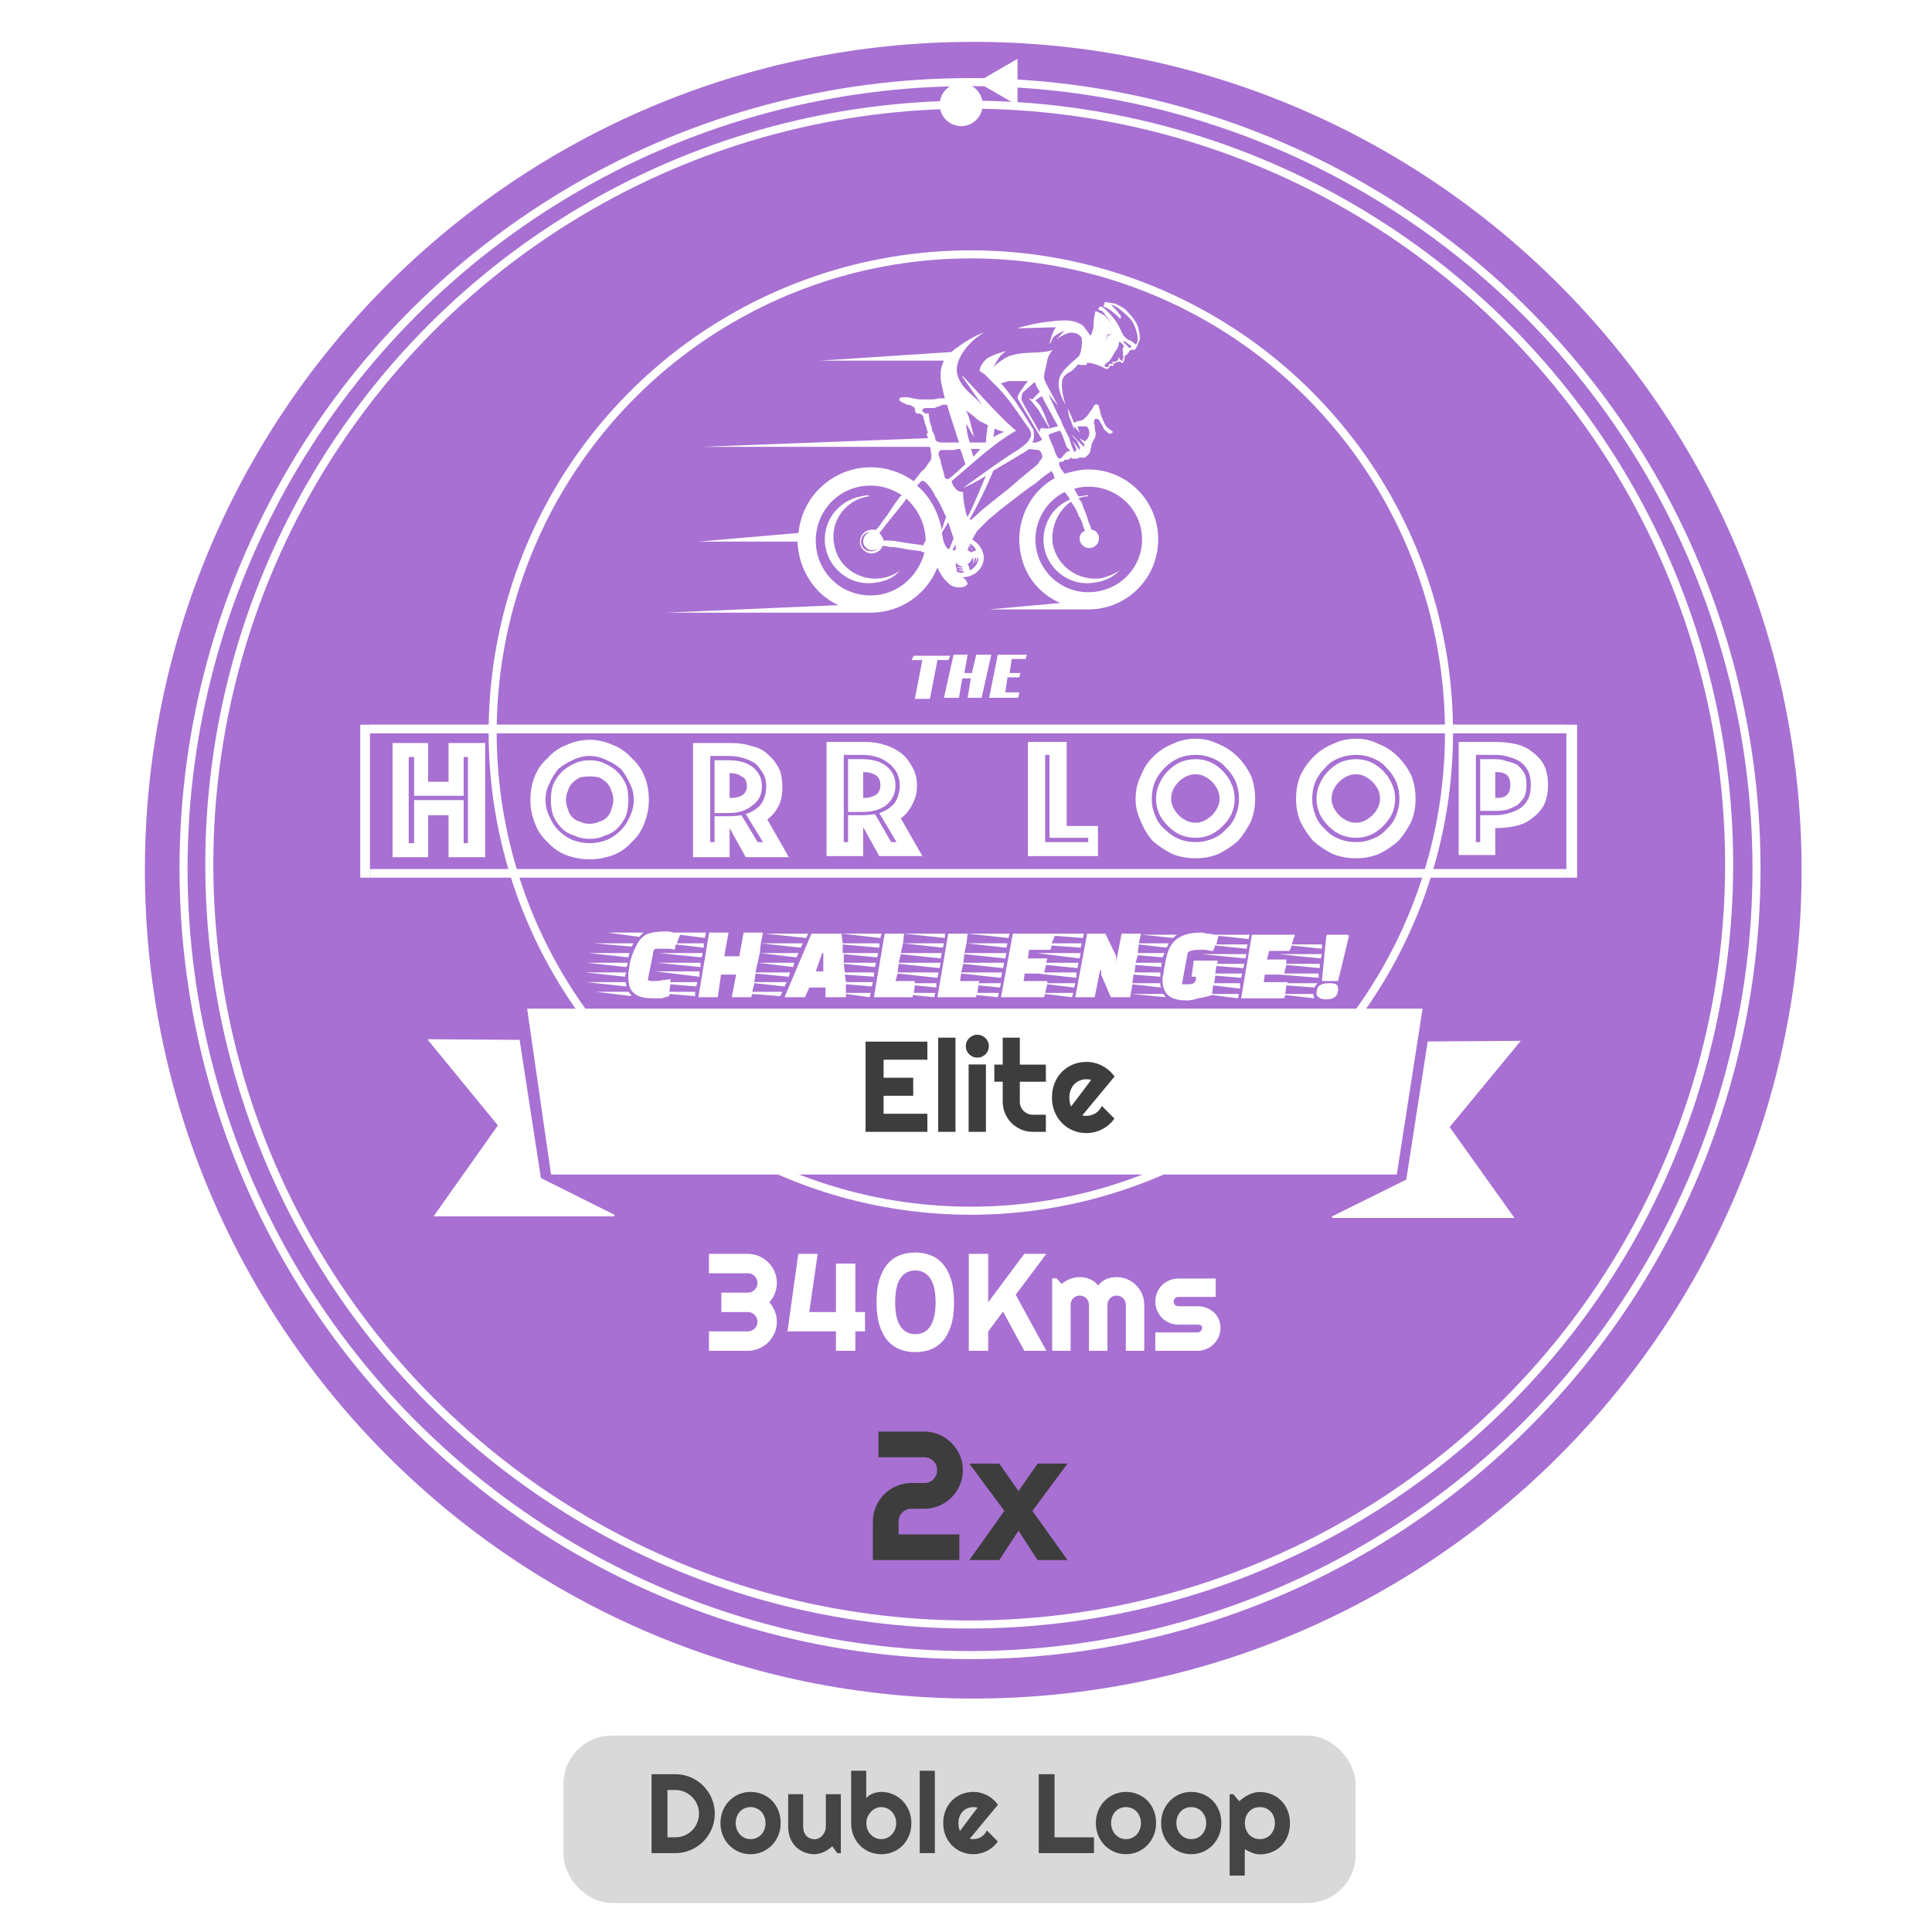 <svg width="1200" height="1200" viewBox="0 0 1200 1200" fill="none" xmlns="http://www.w3.org/2000/svg">
<rect width="1200" height="1200" fill="white"/>
<path d="M1119 540.5C1119 824.651 888.651 1055 604.5 1055C320.349 1055 90 824.651 90 540.5C90 256.349 320.349 26 604.5 26C888.651 26 1119 256.349 1119 540.5Z" fill="#A870D2"/>
<g clip-path="url(#clip0_1412_1304)">
<mask id="mask0_1412_1304" style="mask-type:luminance" maskUnits="userSpaceOnUse" x="193" y="126" width="816" height="670">
<path d="M1009 127V796H193V127H1009Z" fill="white"/>
</mask>
<g mask="url(#mask0_1412_1304)">
<path fill-rule="evenodd" clip-rule="evenodd" d="M675.909 291.574C699.988 291.574 719.384 310.975 719.384 335.059C719.384 359.143 699.988 378.544 675.909 378.544C675.017 378.544 674.348 378.544 673.902 378.544H614.374L658.519 374.53C643.135 367.84 633.102 353.122 633.102 335.059C633.102 319.003 641.797 304.285 655.174 296.926C654.729 296.48 654.506 295.811 654.506 294.919C654.06 294.027 653.614 293.358 653.168 292.912C653.168 292.243 653.168 292.243 651.83 293.581C650.493 294.25 647.817 296.257 643.135 300.271C637.784 303.616 630.427 309.637 625.076 313.651C619.725 317.665 617.05 320.341 614.374 322.348C611.699 325.024 609.024 327.7 607.017 329.707C605.679 331.714 605.011 333.052 604.342 334.39C603.896 334.836 603.673 335.059 603.673 335.059C607.686 337.066 611.03 341.749 611.03 346.432C611.03 353.122 605.011 358.474 598.322 358.474C598.322 358.474 598.099 358.474 597.653 358.474C598.991 359.143 600.329 360.481 600.997 362.488C600.997 363.157 598.991 365.833 592.971 364.495C588.958 363.826 583.607 356.467 582.27 352.453C575.581 369.178 559.529 380.551 540.801 380.551C539.463 380.551 538.125 380.551 536.788 380.551H413.719L520.735 375.868C506.02 369.178 495.988 353.791 495.319 336.397H433.784L495.988 331.045C497.994 308.299 517.391 290.236 540.801 290.236C550.834 290.236 560.197 293.581 567.555 298.933C569.561 296.257 570.899 294.919 572.237 292.912C574.243 291.574 575.581 289.567 576.25 288.229C577.588 286.891 577.588 286.222 578.256 285.553C578.256 284.215 578.925 282.877 578.256 281.539C578.256 280.201 578.034 278.863 577.588 277.525H436.46L576.25 272.173C576.25 271.281 576.027 270.612 575.581 270.166C575.581 269.497 575.581 269.497 576.25 268.828C576.25 268.828 576.25 268.828 576.25 268.159C575.581 267.49 575.581 265.483 574.912 264.145C574.243 262.807 574.243 260.8 573.575 260.131C573.575 258.793 573.574 258.124 572.906 258.124C572.906 257.678 572.683 257.455 572.237 257.455C572.237 256.786 571.568 257.455 570.899 256.786C570.453 256.786 570.007 256.786 569.561 256.786C569.561 256.786 569.338 256.786 568.893 256.786C568.893 256.34 568.67 255.671 568.224 254.779C568.224 254.779 568.224 254.11 568.224 253.441C567.778 252.995 567.109 252.549 566.217 252.103C565.771 251.657 564.879 251.434 563.542 251.434C562.65 250.988 561.758 250.542 560.866 250.096C560.197 250.096 559.529 249.427 558.86 248.758C558.414 248.312 558.414 247.866 558.86 247.42C559.306 246.974 559.752 246.751 560.197 246.751C561.089 246.751 561.981 246.751 562.873 246.751C564.211 246.751 565.548 246.974 566.886 247.42C568.224 247.42 569.561 248.089 571.568 248.089C573.352 248.089 575.135 248.089 576.919 248.089C578.925 248.089 580.932 248.089 582.938 247.42C584.276 247.42 585.614 247.42 586.952 247.42C586.952 247.42 586.952 247.643 586.952 248.089C586.283 245.413 585.614 242.068 584.945 239.392C583.607 233.594 584.053 228.465 586.283 224.005H509.365L590.965 218.653C591.856 217.761 592.971 216.869 594.309 215.977C598.991 212.632 605.011 208.618 611.03 206.611C602.335 211.963 595.647 219.991 594.309 228.019C593.64 234.709 598.322 240.73 603.004 244.744C607.686 248.758 610.361 252.103 610.361 252.103L599.66 236.716C589.627 222.667 617.719 256.786 631.096 267.49C621.732 272.842 611.03 281.539 605.011 286.891L590.965 298.933C590.965 298.933 591.634 301.609 593.64 303.616C594.978 305.623 598.322 305.623 598.322 305.623C597.653 308.299 600.329 321.679 600.997 321.01C605.011 313.651 609.024 302.947 612.368 295.588C608.355 298.264 598.991 302.947 598.322 302.947C600.329 301.609 621.063 286.222 633.102 278.863C635.778 276.856 639.791 274.18 640.46 270.166C640.46 268.828 640.014 267.49 639.122 266.152C631.765 256.117 626.414 246.751 617.05 238.054C613.706 234.709 611.699 232.033 609.693 231.364C608.355 230.026 608.355 230.026 608.355 230.026C608.355 230.026 609.024 226.012 613.037 222.667C617.05 219.991 625.076 217.984 625.076 217.984C625.076 217.984 623.738 218.653 621.732 220.66C619.725 222.667 617.05 228.019 617.05 228.019C617.05 228.019 623.07 221.998 628.42 220.66C637.784 217.984 647.148 219.991 653.837 217.315C653.837 217.315 651.83 219.322 650.493 223.336C649.824 228.688 648.486 230.695 648.486 234.709C648.486 236.716 653.837 245.413 657.181 252.103L651.161 244.744C651.161 244.744 657.85 259.462 659.188 261.469C659.856 264.145 662.532 268.828 663.87 271.504C664.538 273.511 665.876 278.194 666.545 278.863C666.545 279.532 667.214 280.201 667.214 280.87C667.883 280.201 668.552 280.201 668.552 278.863C667.883 276.856 665.876 273.511 665.876 273.511C665.876 273.511 669.22 277.525 670.558 279.532C670.558 278.863 671.227 278.194 670.558 277.525C670.112 276.633 669.666 275.518 669.22 274.18C667.214 272.173 665.876 270.835 665.876 270.166C666.545 270.835 671.227 275.518 673.234 277.525C673.234 277.525 673.902 276.856 673.234 275.518C671.896 274.18 670.558 272.173 670.558 272.173C670.558 272.173 672.565 273.511 673.902 274.18C674.348 273.734 674.794 273.288 675.24 272.842C675.909 271.504 676.578 270.835 676.578 269.497C676.578 268.159 676.578 266.821 675.909 266.152C675.463 265.26 675.017 264.814 674.571 264.814C673.902 264.814 673.233 264.814 671.896 264.814C671.004 264.814 670.112 264.814 669.22 264.814L670.558 268.828L667.214 264.814V266.821L663.87 258.124L663.201 253.441L667.214 262.807C667.883 262.138 667.883 262.138 669.889 261.469C671.227 261.469 673.234 260.8 673.902 259.462C675.24 258.793 675.909 257.455 677.247 255.448C678.584 254.11 679.253 252.103 679.922 251.434C681.26 250.765 681.929 251.434 682.597 252.103C682.597 252.772 682.597 254.11 683.266 254.779C683.266 255.671 683.489 256.786 683.935 258.124C684.604 259.462 685.273 261.469 685.942 262.807C686.833 264.591 687.725 265.706 688.617 266.152C689.286 266.821 689.955 267.49 690.624 267.49C691.293 268.159 691.293 268.828 690.624 268.828C690.178 269.274 689.732 269.497 689.286 269.497C688.394 269.051 687.502 268.382 686.611 267.49C685.719 266.598 685.05 265.483 684.604 264.145C683.712 262.807 683.043 261.692 682.597 260.8C682.152 260.354 681.483 260.131 680.591 260.131C680.145 260.131 679.922 260.354 679.922 260.8C679.253 261.469 679.253 262.807 679.922 264.145C679.922 265.929 680.145 267.49 680.591 268.828C680.591 270.166 680.368 271.281 679.922 272.173C679.253 273.511 678.584 274.18 678.584 274.849C677.915 275.518 677.915 275.518 677.915 276.856C677.915 277.525 677.247 279.532 677.247 280.201C676.578 281.539 676.578 282.208 675.909 282.208C675.909 282.877 675.24 282.877 675.24 282.877C674.794 283.323 674.348 283.769 673.902 284.215C673.456 284.215 673.011 284.215 672.565 284.215C671.896 284.215 671.227 284.215 671.227 284.215C670.781 284.215 670.335 284.215 669.889 284.215C669.889 284.661 669.666 284.884 669.22 284.884C668.552 284.884 668.552 284.884 668.552 284.884C668.106 284.884 667.883 284.884 667.883 284.884C667.883 284.884 667.66 284.884 667.214 284.884C666.545 284.884 665.207 284.884 665.207 284.215C664.761 284.215 664.538 284.438 664.538 284.884C663.87 284.884 663.87 285.553 663.201 285.553C663.201 285.553 662.978 285.553 662.532 285.553C661.863 285.553 661.194 285.553 661.194 285.553C661.194 286.222 660.525 286.222 659.856 286.891C659.856 286.891 659.188 286.891 658.519 286.891C658.519 286.891 657.85 286.891 657.85 287.56C657.85 287.56 658.519 288.229 657.85 288.229C657.85 288.898 657.85 288.898 659.188 291.574C659.633 292.02 660.302 292.912 661.194 294.25C665.876 292.912 671.227 291.574 675.909 291.574ZM677.915 329.038C680.591 329.038 682.597 331.714 682.597 334.39C682.597 337.735 679.922 340.411 676.578 340.411C673.234 340.411 670.558 337.735 670.558 334.39C670.558 332.383 671.896 330.376 673.902 329.707C673.902 329.261 673.679 328.815 673.234 328.369C672.565 325.693 671.896 323.017 669.889 320.341C669.22 317.665 667.214 314.32 665.207 311.644C657.181 316.996 652.499 327.7 653.837 337.735C656.512 351.784 669.889 361.15 683.935 359.143C687.948 358.251 691.738 356.69 695.306 354.46C691.293 358.474 685.942 361.15 679.922 361.819C665.207 364.495 651.161 354.46 648.486 339.742C646.479 327.031 653.168 314.989 664.538 310.306C663.647 308.522 662.532 306.961 661.194 305.623C650.493 310.975 643.135 322.348 643.135 335.059C643.135 353.122 657.85 367.84 675.909 367.84C694.637 367.84 709.352 353.122 709.352 335.059C709.352 316.996 694.637 302.278 675.909 302.278C672.788 302.278 669.889 302.724 667.214 303.616C668.106 305.4 668.997 306.961 669.889 308.299C670.335 308.299 670.781 308.299 671.227 308.299C673.011 307.853 674.571 307.63 675.909 307.63C675.909 308.076 675.686 308.299 675.24 308.299C673.456 308.299 671.673 308.745 669.889 309.637C670.781 310.529 671.45 311.421 671.896 312.313C673.233 316.327 675.24 320.341 675.909 323.686C676.801 325.47 677.47 327.254 677.915 329.038ZM541.47 329.038C542.361 329.038 543.253 329.038 544.145 329.038C546.152 327.031 548.158 323.686 550.834 320.341C553.509 316.327 555.515 312.982 558.191 309.637C558.637 308.745 559.306 308.076 560.197 307.63C554.178 303.616 547.489 301.609 540.801 301.609C521.404 301.609 506.689 316.996 506.689 335.728C506.689 354.46 521.404 369.847 540.801 369.847C556.853 369.847 570.23 358.474 574.243 343.087C573.352 343.087 572.683 342.864 572.237 342.418C568.893 341.749 566.217 341.749 562.873 341.08C559.529 340.411 556.184 339.742 552.84 339.742C551.056 339.296 549.496 339.073 548.158 339.073C547.489 341.749 544.145 343.756 541.47 343.756C537.456 343.756 534.112 340.411 534.112 336.397C534.112 332.383 537.456 329.038 541.47 329.038ZM534.781 308.299C536.565 307.853 538.348 307.63 540.132 307.63C539.686 307.63 539.463 307.853 539.463 308.299C525.417 310.306 515.384 323.686 518.06 337.735C520.066 351.784 533.443 361.15 547.489 359.143C552.171 358.474 556.184 356.467 558.86 354.46C555.515 358.474 550.165 361.15 544.145 361.819C529.43 364.495 515.384 354.46 512.709 339.742C510.034 325.024 520.066 310.975 534.781 308.299ZM546.152 331.045C547.489 332.383 548.381 333.944 548.827 335.728H549.496C551.502 335.728 554.178 335.728 558.191 336.397C561.535 337.066 566.217 337.735 571.568 338.404C572.46 338.404 573.129 338.627 573.575 339.073C573.575 338.404 573.574 337.735 574.243 337.066C574.243 336.62 574.466 336.397 574.912 336.397C574.912 335.951 574.912 335.728 574.912 335.728C574.912 325.693 570.23 316.327 562.873 309.637L562.204 310.975C557.522 316.996 550.165 325.693 546.82 330.376L546.152 331.045ZM540.801 330.376C537.456 330.376 534.781 333.052 534.781 336.397C534.781 339.742 537.456 342.418 540.801 342.418C543.476 342.418 545.483 341.08 546.152 339.742C545.483 341.08 543.476 341.749 541.47 341.749C538.794 341.749 536.119 339.073 536.119 336.397C536.119 333.052 538.794 330.376 541.47 330.376H542.138C541.693 330.376 541.247 330.376 540.801 330.376ZM588.958 324.355L584.945 331.045C585.391 332.383 585.614 333.498 585.614 334.39C585.614 334.39 586.283 337.735 587.62 339.742C588.289 340.411 588.958 341.08 589.627 341.08L592.302 334.39C591.411 331.714 590.296 328.369 588.958 324.355ZM584.945 329.038L587.62 321.01C585.614 316.996 583.607 311.644 580.932 308.299C578.925 303.616 576.25 300.94 574.912 299.602C573.574 298.264 572.237 298.264 570.899 300.271C570.453 300.717 570.007 301.163 569.561 301.609C577.588 308.299 582.938 318.334 584.945 329.038ZM592.302 341.749C592.748 341.749 592.971 341.749 592.971 341.749C593.64 341.749 593.64 341.08 593.64 339.742C593.64 339.296 593.64 338.85 593.64 338.404C593.194 338.85 592.971 339.073 592.971 339.073C592.525 339.965 592.079 340.857 591.633 341.749C592.079 341.749 592.302 341.749 592.302 341.749ZM594.309 355.129C595.647 355.575 596.984 355.798 598.322 355.798V354.46C596.984 354.46 596.315 354.46 594.978 353.791C595.87 353.791 596.984 353.791 598.322 353.791L597.653 353.122C596.315 353.122 594.978 352.676 593.64 351.784C593.64 352.23 593.863 352.676 594.309 353.122C594.309 354.014 594.309 354.683 594.309 355.129ZM593.64 351.784C593.64 351.338 593.64 351.115 593.64 351.115C593.64 351.561 593.64 351.784 593.64 351.784ZM597.653 352.453V351.784C596.315 351.784 594.978 351.115 594.309 349.777C593.863 349.777 593.64 350 593.64 350.446C593.64 350.892 593.64 351.338 593.64 351.784C595.647 352.453 596.315 352.453 597.653 352.453ZM623.738 268.159C623.07 268.159 620.394 267.49 617.719 266.152L617.05 271.504C619.056 270.166 622.401 268.828 623.738 268.159ZM609.024 278.863C606.794 278.863 604.788 278.863 603.004 278.863C603.896 281.093 604.342 282.654 604.342 283.546C605.679 282.877 607.017 280.87 609.024 278.863ZM599.66 288.229C598.991 286.891 598.322 283.546 596.315 278.863C594.978 278.863 593.64 279.086 592.302 279.532C587.62 279.532 585.614 279.532 584.276 279.532C583.607 280.201 582.938 280.87 582.938 281.539C582.938 282.877 583.607 284.215 584.276 286.222C584.276 288.229 585.614 290.905 586.952 296.926C586.952 296.926 587.62 297.595 588.958 297.595C589.627 296.926 590.296 296.926 591.633 295.588C592.302 294.919 596.315 291.574 599.66 288.229ZM609.693 316.996C613.706 313.651 620.394 308.299 626.414 303.616C631.765 298.933 636.447 294.919 639.791 292.243C643.135 289.567 645.142 288.229 645.811 286.222C647.148 284.884 647.817 284.215 647.148 282.208C646.479 280.87 646.479 280.201 645.142 279.532C645.142 279.532 643.804 279.532 639.122 278.863C639.122 279.532 620.394 290.236 617.05 292.243C615.043 296.926 610.361 308.299 602.335 322.348C602.335 322.348 602.558 322.571 603.004 323.017C604.342 321.679 606.348 320.341 609.693 316.996ZM631.765 203.935C639.122 201.259 661.194 197.245 667.883 199.921C671.896 201.259 673.234 202.597 673.902 203.935C675.24 205.273 677.247 208.618 677.247 208.618C677.247 208.618 678.584 206.611 678.584 205.273C679.253 203.935 679.253 201.928 679.253 201.928C679.253 201.928 679.253 197.245 679.922 195.907C679.922 193.9 680.591 193.231 680.591 193.231C680.591 193.231 683.935 194.569 685.942 195.907C687.948 197.914 690.624 201.259 690.624 201.259C690.624 201.259 685.942 194.569 684.604 193.231C683.266 192.562 683.266 192.562 682.597 192.562C682.597 193.231 682.597 193.231 682.597 193.231C682.597 193.231 681.929 191.224 682.597 191.224C682.597 190.555 683.935 189.886 685.273 191.224C686.611 191.893 691.961 197.245 693.299 199.921C695.306 202.597 697.312 207.949 697.981 208.618C698.65 209.287 698.65 209.287 698.65 209.287C698.65 209.287 700.656 211.294 701.325 211.294C702.663 211.294 705.338 213.97 705.338 213.97C705.338 213.97 706.676 213.301 706.676 210.625C706.676 207.949 705.338 201.928 701.994 197.914C697.981 193.9 693.968 190.555 691.961 189.886C689.955 189.217 689.955 189.217 689.955 189.217C689.955 189.217 692.63 191.893 693.299 192.562C693.968 193.231 695.306 195.238 695.974 195.907C696.643 196.576 695.974 197.914 695.974 197.914C695.306 197.914 693.968 195.907 691.961 194.569C690.624 193.231 688.617 191.893 687.279 191.224C685.942 190.555 685.273 190.555 685.273 190.555L685.942 188.548C685.942 187.879 686.611 187.21 687.948 187.879C689.286 187.879 691.293 188.548 692.63 188.548C693.968 189.217 696.643 190.555 698.65 191.893C699.988 193.231 704.001 197.245 705.338 199.921C707.345 202.597 708.014 208.618 708.014 210.625C707.345 211.963 706.676 214.639 706.007 215.308C706.007 215.977 705.338 216.646 704.67 217.315C704.001 217.315 701.994 217.315 701.994 217.315C701.994 217.315 700.656 219.991 699.319 220.66C698.65 220.66 698.65 221.329 698.65 221.329C698.65 221.998 697.981 225.343 697.312 225.343C696.643 225.343 696.643 225.343 695.974 224.674C695.306 224.674 694.637 224.674 694.637 224.674C694.637 224.674 694.637 224.674 693.968 224.674C693.299 225.343 693.299 225.343 692.63 225.343C691.961 226.012 691.961 225.343 691.961 225.343C691.961 226.012 691.293 226.681 691.293 227.35C690.624 227.35 689.955 226.681 689.286 227.35C689.286 227.35 689.286 228.019 688.617 228.688C687.948 229.357 687.279 229.357 685.942 228.688C683.935 227.35 678.584 225.343 675.24 225.343C675.24 225.343 675.24 226.012 674.571 226.681C673.902 226.681 672.565 226.681 671.227 226.681C669.22 226.012 669.22 226.681 669.22 226.681C669.22 226.681 667.214 229.357 665.207 230.695C665.207 230.695 660.525 232.702 659.856 236.047C658.519 242.068 661.863 251.434 661.863 251.434C659.856 248.089 656.512 241.399 657.85 235.378C659.188 229.357 669.22 222.667 670.558 220.66C672.565 215.308 671.896 209.956 671.896 209.956C671.896 209.956 670.558 206.611 665.207 206.611C659.856 207.28 655.843 211.294 655.843 211.294L661.194 205.273C661.194 205.273 655.175 207.949 653.837 209.956C653.168 211.963 651.83 213.97 651.83 213.97C651.83 213.97 653.168 206.611 655.843 203.266L631.765 203.935ZM651.83 266.152C650.493 263.476 646.479 257.455 645.142 254.779C643.135 252.103 639.122 247.42 639.122 247.42L641.129 248.089L645.811 243.406C644.473 241.399 643.135 238.723 643.135 238.054C643.135 238.054 642.912 237.831 642.466 237.385C641.129 238.723 637.115 242.068 635.109 244.075C634.44 246.082 634.44 247.42 634.44 248.089C634.44 249.427 642.466 262.138 645.811 268.828C645.811 268.382 645.811 268.159 645.811 268.159C645.811 266.821 645.811 266.821 646.479 266.152C646.479 266.152 647.817 265.483 648.486 266.152C648.486 266.152 649.155 266.152 650.493 266.152C650.938 266.152 651.384 266.152 651.83 266.152ZM643.135 248.758C643.135 248.758 645.811 250.765 647.148 254.11C647.817 255.448 649.824 259.462 650.493 262.138C651.161 263.476 651.83 264.814 651.83 266.152C653.168 265.706 654.952 265.26 657.181 264.814C653.837 258.793 648.486 248.758 648.486 248.758C648.486 248.758 647.817 247.42 647.148 246.082C645.811 246.751 643.804 248.089 643.135 248.758ZM647.148 272.842C644.473 268.159 633.102 249.427 632.433 248.089C631.096 246.082 633.771 243.406 634.44 242.068C635.109 241.399 637.115 238.054 638.453 236.716C633.771 236.716 627.752 236.716 626.414 236.716C624.407 237.385 621.732 238.054 621.732 238.054C621.732 238.054 629.758 247.42 632.433 252.103C635.778 256.786 640.46 264.814 641.797 266.821C642.466 269.497 642.466 272.842 641.129 274.849C643.804 274.849 644.473 274.849 645.142 274.18C645.588 274.18 646.034 273.957 646.479 273.511C646.925 273.511 647.148 273.288 647.148 272.842ZM613.706 264.145C611.922 263.253 610.138 262.361 608.355 261.469C605.679 259.462 603.004 256.786 599.66 254.779C600.329 254.779 600.997 257.455 601.666 258.793C602.335 260.8 605.011 271.504 605.011 271.504C605.011 271.504 604.342 270.166 603.673 269.497C603.004 268.159 600.329 263.476 600.329 263.476C600.329 263.476 599.66 262.807 600.997 270.166C601.443 271.95 601.889 273.511 602.335 274.849C605.456 274.849 608.801 274.849 612.368 274.849C612.368 272.842 613.037 266.152 613.706 264.145ZM588.289 251.434C586.952 251.434 586.06 251.434 585.614 251.434C584.945 251.434 584.945 251.434 584.276 252.103C583.607 252.103 582.27 252.772 581.601 252.772C580.932 253.441 580.263 253.441 580.263 253.441C579.594 253.441 579.594 253.441 578.256 253.441C577.588 253.441 575.581 253.441 574.243 253.441C573.574 254.11 572.906 254.11 572.906 254.11C572.906 254.556 572.906 255.002 572.906 255.448C573.574 256.117 573.574 256.117 574.243 256.117C574.243 256.786 574.243 256.786 574.912 256.786C575.581 256.786 575.581 256.786 576.25 256.786C576.696 256.786 576.919 256.786 576.919 256.786C576.919 257.455 576.919 257.455 576.919 258.124C576.919 258.793 577.588 260.8 577.588 262.138C578.256 264.145 578.925 266.152 578.925 266.821C578.925 267.267 578.925 267.713 578.925 268.159C579.594 267.49 579.594 267.49 579.594 268.828C580.263 269.497 580.932 271.504 580.932 272.842C581.601 274.18 581.601 274.18 584.276 274.849C586.283 274.849 590.965 274.849 595.647 274.849C592.971 266.152 589.627 256.786 588.289 251.434ZM602.335 337.735C602.335 337.735 602.335 337.958 602.335 338.404C602.781 338.85 603.227 339.296 603.673 339.742C603.227 339.296 602.558 339.073 601.666 339.073C601.666 339.073 601.666 339.296 601.666 339.742C603.004 340.188 603.896 341.08 604.342 342.418C603.45 341.08 602.558 340.188 601.666 339.742C601.22 340.634 600.997 341.303 600.997 341.749C601.889 342.195 602.558 342.641 603.004 343.087C604.342 342.641 605.456 342.195 606.348 341.749C605.679 340.411 604.342 338.404 602.335 337.735ZM603.673 351.115C604.565 349.331 604.788 347.77 604.342 346.432L603.673 347.101C603.227 348.439 602.335 349.554 600.997 350.446C601.889 351.784 602.335 353.122 602.335 354.46C605.679 352.453 607.686 349.777 607.686 346.432H607.017C607.017 347.324 606.571 348.439 605.679 349.777C606.125 348.439 606.348 347.324 606.348 346.432H605.679C605.234 348.216 604.565 349.777 603.673 351.115ZM658.519 267.49C655.843 268.159 653.837 268.828 652.499 269.497C651.161 270.166 651.161 270.166 651.161 270.166C651.161 270.835 651.83 270.835 651.83 272.173C652.499 273.511 653.168 275.518 654.506 278.194C655.174 280.87 656.512 284.215 657.85 284.884C659.856 284.884 660.525 282.208 661.863 281.539C662.532 280.201 663.87 280.201 664.538 280.201C664.538 278.863 663.201 278.863 662.532 277.525C661.863 276.187 660.525 271.504 659.188 268.828C658.742 268.382 658.519 267.936 658.519 267.49ZM690.624 224.674C690.624 224.674 691.961 224.674 692.63 224.674C693.299 224.674 693.299 224.005 693.968 224.005C694.637 224.005 694.637 223.336 694.637 223.336C694.637 223.336 694.637 223.336 694.637 222.667C694.637 221.998 695.306 221.998 695.306 221.998C695.306 223.336 695.306 223.336 696.643 224.005C696.643 224.005 697.312 224.674 697.312 223.336C697.312 223.336 697.981 221.329 697.981 220.66C697.981 220.66 697.981 221.329 697.312 220.66C697.312 220.66 697.981 219.322 697.312 217.984C697.312 216.646 697.312 215.977 697.981 215.308C698.65 214.639 697.312 213.97 697.312 213.97L695.306 211.963C695.306 211.963 694.637 215.308 693.968 216.646C691.961 218.653 690.624 222.667 688.617 224.674C687.279 225.343 685.942 226.681 685.942 227.35C686.611 228.019 687.279 228.019 687.948 228.019C688.617 228.019 688.617 227.35 688.617 226.681C689.286 226.012 688.617 226.012 689.286 226.012C689.955 226.012 690.624 226.012 691.293 226.012C691.293 225.343 690.624 224.674 690.624 224.674ZM689.286 207.949C689.955 207.28 690.624 207.28 691.293 207.28C690.624 207.28 689.955 207.28 689.955 207.28C689.286 207.28 688.617 207.949 687.948 207.949C687.948 207.949 687.279 209.287 687.279 209.956C686.611 210.625 687.279 211.294 687.279 211.294C687.279 209.287 687.948 208.618 689.286 207.949ZM697.312 211.963C697.312 211.963 698.65 213.301 699.319 213.97C699.988 214.639 701.325 215.977 701.325 215.977C701.325 216.646 701.994 215.977 701.994 215.977C702.663 215.308 702.663 215.308 702.663 215.308C702.663 214.862 702.217 214.416 701.325 213.97C700.656 213.301 698.65 211.963 697.981 211.963C697.535 211.963 697.312 211.963 697.312 211.963Z" fill="white"/>
<path d="M588.96 409.986H582.271L577.589 434.07H568.225L572.907 409.986H566.219L567.556 407.31H590.297L588.96 409.986ZM609.694 433.401H600.999L603.006 421.359H597.655L595.648 433.401H586.284L592.304 406.641H600.999L598.993 418.014H603.675L606.35 406.641H615.714L609.694 433.401ZM619.727 406.641H637.786L637.117 409.317H628.422L627.084 418.014H633.773L633.104 420.69H625.747L624.409 430.056H633.104L632.435 433.401H614.376L619.727 406.641Z" fill="white"/>
<path fill-rule="evenodd" clip-rule="evenodd" d="M405.024 620.052C399.673 620.052 395.883 618.937 393.653 616.707C391.424 614.923 390.309 611.801 390.309 607.341C390.309 606.449 390.309 605.334 390.309 603.996C390.755 602.212 390.978 600.651 390.978 599.313C391.869 594.853 393.207 591.062 394.991 587.94C396.328 584.818 398.335 582.365 401.01 580.581C404.132 579.243 407.922 578.574 412.381 578.574C413.273 578.574 414.387 578.574 415.725 578.574C417.063 579.02 418.401 579.243 419.738 579.243C419.738 579.243 419.961 579.243 420.407 579.243H438.466L437.797 582.588L422.414 580.581L420.407 585.933H437.128V588.609L419.738 586.602L419.069 589.947C417.732 589.501 416.394 589.278 415.056 589.278C413.719 589.278 412.604 589.278 411.712 589.278C409.928 589.278 408.368 589.278 407.03 589.278C406.138 589.724 405.692 590.616 405.692 591.954L402.348 608.679C403.24 609.125 404.132 609.348 405.024 609.348C405.915 609.348 406.584 609.348 407.03 609.348C408.814 609.348 410.374 609.125 411.712 608.679C413.496 608.679 415.056 608.456 416.394 608.01V610.017H433.115L432.446 612.693L416.394 611.355L415.725 616.038H431.778V618.714L415.725 617.376V618.714C413.942 619.16 412.381 619.606 411.043 620.052C409.26 620.052 407.253 620.052 405.024 620.052ZM396.997 581.919L377.601 579.243H399.673C399.227 579.689 398.781 580.135 398.335 580.581C397.889 581.027 397.443 581.473 396.997 581.919ZM392.315 587.94L368.906 585.933H393.653C393.207 586.379 392.984 586.602 392.984 586.602C392.984 587.048 392.761 587.494 392.315 587.94ZM390.309 594.63L365.561 591.954H390.978L390.309 594.63ZM388.971 600.651L364.224 597.975H389.64V599.313C389.64 599.313 389.64 599.536 389.64 599.982C389.194 599.982 388.971 600.205 388.971 600.651ZM388.302 606.672L363.555 603.996H388.971C388.525 604.888 388.302 605.78 388.302 606.672ZM388.971 612.693L364.224 610.017H388.302C388.748 610.463 388.971 610.909 388.971 611.355C388.971 611.801 388.971 612.247 388.971 612.693ZM392.315 618.714L370.243 616.038H390.309C391.201 616.93 391.869 617.822 392.315 618.714ZM433.784 619.383L440.473 579.243H452.512L449.837 593.961H459.201L461.876 579.243H473.915L472.578 585.933H498.663L497.325 588.609L472.578 585.933L471.909 591.954H495.987L494.65 594.63L471.909 591.954L470.571 597.975H493.312L492.643 600.651L470.571 597.975L469.233 603.996H490.637L489.968 606.672L469.233 604.665L468.565 610.017H488.63L487.292 612.693L468.565 610.686L467.227 616.038H485.955L484.617 618.714L467.227 617.376L466.558 619.383H454.519L457.194 605.334H447.83L445.824 619.383H433.784ZM435.791 594.63L409.037 591.954H436.46L435.791 594.63ZM435.122 600.651L407.699 597.975H435.122V600.651ZM434.453 606.672L407.03 603.327H434.453V606.672ZM487.292 619.383L504.014 579.912H547.489L546.82 582.588L522.742 579.912L523.41 585.933H546.151V588.609L523.41 586.602V591.954H545.483L544.814 594.63L524.079 592.623V597.975H544.145L543.476 600.651L524.079 598.644L524.748 603.996H542.807V606.672L524.748 605.334L525.417 610.017H542.138L541.469 612.693L525.417 611.355V616.707H540.801L540.132 619.383L525.417 617.376V619.383H512.709V613.362H502.676L500.001 619.383H487.292ZM500.669 582.588L475.253 579.912H502.007L500.669 582.588ZM506.689 603.327H511.371V591.954H510.702L506.689 603.327ZM542.807 619.383L549.496 579.912H586.951V582.588L561.535 579.912L560.866 585.933H586.283L585.614 588.609L560.866 585.933L559.528 591.954H584.945L584.276 595.299L559.528 592.623L558.191 597.975H584.276L583.607 601.32L558.191 598.644L557.522 603.996H582.938L582.269 607.341L557.522 604.665L556.184 609.348H568.224V610.686H581.601V613.362L568.224 612.024L567.555 616.707H580.932L580.263 619.383L566.886 618.045V619.383H542.807ZM582.269 619.383L588.958 579.912H627.083L626.414 582.588L600.997 579.912L600.328 585.933H625.745L625.076 588.609L600.328 585.933L598.991 591.954H625.076L624.407 595.299L598.991 592.623L598.322 597.975H623.738L623.069 601.32L598.322 598.644L596.984 603.996H622.401L621.732 607.341L596.984 604.665L596.315 609.348H608.355L607.686 610.686H621.732L621.063 613.362L607.686 612.024L607.017 616.707H620.394L619.725 619.383L606.348 618.045V619.383H582.269ZM621.732 619.383L629.089 579.912H673.233L672.565 582.588L655.174 581.25L653.168 585.933H671.896L671.227 588.609L653.168 587.271L652.499 589.947H639.122L638.453 595.299H650.492L649.824 597.975H669.889L669.22 601.32L649.824 599.313L648.486 603.996H668.551V607.341L644.473 604.665H636.447L635.778 609.348H650.492V610.686H667.883L667.214 613.362L650.492 611.355L649.155 616.707H666.545L665.876 619.383L649.155 617.376L648.486 619.383H621.732ZM667.883 619.383L675.24 579.912H686.61L693.299 593.961C693.299 594.407 693.299 594.853 693.299 595.299C693.299 595.745 693.299 595.968 693.299 595.968C693.299 596.414 693.299 596.86 693.299 597.306L696.643 579.912H708.683L707.345 585.933H726.073C725.627 586.379 725.404 586.825 725.404 587.271C724.958 587.717 724.735 588.163 724.735 588.609L707.345 586.602L706.676 591.954H723.397L722.06 594.63L706.676 593.292L705.338 597.975H721.391V599.313C721.391 599.759 721.391 599.982 721.391 599.982C721.391 600.428 721.391 600.651 721.391 600.651L705.338 599.313L704.669 603.996H720.722C720.722 605.334 720.722 606.226 720.722 606.672L704.001 605.334L703.332 610.686H720.722C720.722 611.132 720.722 611.578 720.722 612.024C720.722 612.47 720.945 612.916 721.391 613.362L703.332 611.355L701.994 619.383H689.955L683.935 605.334C683.935 605.334 683.935 605.111 683.935 604.665C683.935 604.665 683.935 604.442 683.935 603.996C683.935 603.996 683.935 603.773 683.935 603.327C683.935 602.881 683.935 602.658 683.935 602.658H683.266L679.922 619.383H667.883ZM670.558 595.299L643.804 591.954H671.227L670.558 595.299ZM737.443 621.39C731.647 621.39 727.633 620.275 725.404 618.045C723.174 615.815 722.06 612.693 722.06 608.679C722.06 607.341 722.283 606.003 722.728 604.665C722.728 603.327 722.951 601.766 723.397 599.982C723.843 596.86 724.512 593.961 725.404 591.285C726.296 588.609 727.633 586.379 729.417 584.595C731.201 582.811 733.43 581.473 736.106 580.581C738.781 579.689 742.125 579.243 746.138 579.243C747.03 579.243 748.145 579.466 749.483 579.912C751.266 579.912 752.827 580.135 754.165 580.581H776.237L775.568 583.257L756.84 581.25L755.502 586.602H774.899L774.23 589.278L754.833 587.271L753.496 590.616C752.158 590.616 750.597 590.393 748.814 589.947C747.476 589.947 746.138 589.947 744.801 589.947C742.571 589.947 740.787 590.17 739.45 590.616C738.112 591.062 737.443 591.954 737.443 593.292L734.099 611.355H738.112C739.45 611.355 740.565 611.132 741.456 610.686C741.902 610.24 742.348 609.571 742.794 608.679V606.672H740.119L741.456 596.637H756.171V598.644H772.892L772.224 601.32L755.502 599.982L754.833 604.665H771.555L770.886 607.341L754.833 606.003L754.165 610.686H770.217V614.031L753.496 612.024L752.827 617.376H769.548L768.879 620.052L752.827 618.045C750.151 618.937 747.253 619.606 744.132 620.052C741.456 620.944 739.227 621.39 737.443 621.39ZM728.748 582.588L709.351 580.581H731.424C730.978 580.581 730.532 580.804 730.086 581.25C729.64 581.696 729.194 582.142 728.748 582.588ZM724.066 619.383L702.663 617.376H722.728C723.174 618.268 723.62 618.937 724.066 619.383ZM770.886 620.052L777.574 580.581H804.329L802.322 586.602H821.05V589.278L802.322 587.271L800.984 590.616H788.276L786.938 595.968H798.978V598.644H819.712V601.32L798.978 599.313L797.64 604.665H819.043V607.341L794.965 605.334H785.601L784.932 610.017H799.647V610.686H818.374C817.483 611.578 816.814 612.47 816.368 613.362L798.978 612.024L798.309 617.376H815.699C815.699 618.268 815.922 619.16 816.368 620.052L798.309 618.045L797.64 620.052H770.886ZM773.561 595.299L746.138 592.623H774.23L773.561 595.299ZM831.083 609.348H821.05L823.725 581.919C823.725 581.473 823.948 581.027 824.394 580.581C824.84 580.581 825.509 580.581 826.401 580.581H835.765C837.102 580.581 837.771 580.804 837.771 581.25C837.771 581.696 837.771 581.919 837.771 581.919L831.083 609.348ZM820.381 595.299L794.296 592.623H821.05L820.381 595.299ZM817.706 617.376C817.706 614.7 818.374 612.916 819.712 612.024C821.05 611.132 822.833 610.686 825.063 610.686C827.738 610.686 829.299 610.909 829.745 611.355C830.637 611.801 831.083 612.693 831.083 614.031C831.083 616.261 830.637 617.822 829.745 618.714C828.407 620.052 826.401 620.721 823.725 620.721C821.496 620.721 819.935 620.275 819.043 619.383C818.151 618.937 817.706 618.268 817.706 617.376Z" fill="white"/>
<circle cx="603" cy="455" r="297" stroke="white" stroke-width="5"/>
<path fill-rule="evenodd" clip-rule="evenodd" d="M243.832 461.499H265.904V485.583H278.612V461.499H301.353V532.413H278.612V506.322H265.904V532.413H243.832V461.499ZM257.209 523.716V496.956H287.976V523.716H290.652V470.196H287.976V494.281H257.209V470.196H253.865V523.716H257.209ZM329.445 496.956C329.445 491.604 330.337 486.698 332.121 482.238C333.904 477.778 336.58 473.988 340.147 470.866C343.268 467.298 347.058 464.622 351.517 462.838C356.422 460.608 361.327 459.493 366.232 459.493C371.137 459.493 376.042 460.608 380.947 462.838C385.406 464.622 389.196 467.298 392.317 470.866C395.884 473.988 398.56 477.778 400.344 482.238C402.127 486.698 403.019 491.604 403.019 496.956C403.019 501.862 402.127 506.546 400.344 511.006C398.56 515.912 395.884 519.925 392.317 523.047C389.196 526.615 385.406 529.292 380.947 531.076C376.042 532.86 371.137 533.751 366.232 533.751C361.327 533.751 356.422 532.86 351.517 531.076C347.058 529.292 343.268 526.615 340.147 523.047C336.58 519.925 333.904 515.912 332.121 511.006C330.337 506.546 329.445 501.862 329.445 496.956ZM338.809 496.956C338.809 500.524 339.701 504.093 341.484 507.661C342.822 510.783 344.606 513.458 346.835 515.688C349.511 518.364 352.409 520.371 355.53 521.709C359.098 523.047 362.665 523.716 366.232 523.716C369.799 523.716 373.366 523.047 376.934 521.709C380.055 520.371 382.953 518.364 385.629 515.688C387.858 513.458 389.642 510.783 390.98 507.661C392.763 504.093 393.655 500.524 393.655 496.956C393.655 492.942 392.763 489.374 390.98 486.252C389.642 483.131 387.858 480.232 385.629 477.556C382.953 475.326 380.055 473.541 376.934 472.203C373.366 470.419 369.799 469.528 366.232 469.528C362.665 469.528 359.098 470.419 355.53 472.203C352.409 473.541 349.511 475.326 346.835 477.556C344.606 480.232 342.822 483.131 341.484 486.252C339.701 489.374 338.809 492.942 338.809 496.956ZM366.232 521.041C362.665 521.041 359.544 520.371 356.868 519.033C353.747 518.141 351.071 516.581 348.842 514.351C346.612 512.121 344.829 509.444 343.491 506.322C342.599 503.2 342.153 500.078 342.153 496.956C342.153 493.388 342.599 490.267 343.491 487.591C344.829 484.469 346.612 481.793 348.842 479.563C351.071 477.333 353.747 475.549 356.868 474.211C359.544 472.873 362.665 472.203 366.232 472.203C369.799 472.203 372.921 472.873 375.596 474.211C378.717 475.549 381.393 477.333 383.622 479.563C385.852 481.793 387.635 484.469 388.973 487.591C389.865 490.267 390.311 493.388 390.311 496.956C390.311 500.078 389.865 503.2 388.973 506.322C387.635 509.444 385.852 512.121 383.622 514.351C381.393 516.581 378.717 518.141 375.596 519.033C372.921 520.371 369.799 521.041 366.232 521.041ZM351.517 496.956C351.517 498.74 351.963 500.747 352.855 502.977C353.301 504.761 354.193 506.323 355.53 507.661C356.868 508.999 358.429 509.89 360.212 510.336C361.996 511.228 364.003 511.674 366.232 511.674C368.462 511.674 370.468 511.228 372.252 510.336C374.035 509.89 375.596 508.999 376.934 507.661C378.271 506.323 379.163 504.761 379.609 502.977C380.501 500.747 380.947 498.74 380.947 496.956C380.947 494.726 380.501 492.72 379.609 490.936C379.163 489.152 378.271 487.59 376.934 486.252C375.596 484.914 374.035 483.8 372.252 482.908C370.468 482.462 368.462 482.238 366.232 482.238C364.003 482.238 361.996 482.462 360.212 482.908C358.429 483.8 356.868 484.914 355.53 486.252C354.193 487.59 353.301 489.152 352.855 490.936C351.963 492.72 351.517 494.726 351.517 496.956ZM430.442 461.499H454.521C458.98 461.499 463.216 462.168 467.229 463.506C471.242 464.398 474.586 466.182 477.262 468.858C479.937 471.088 482.166 473.988 483.95 477.556C485.288 480.678 485.957 484.468 485.957 488.928C485.957 492.496 485.511 495.618 484.619 498.294C483.727 500.524 482.612 502.532 481.275 504.316C479.937 506.1 478.376 507.66 476.593 508.998L489.97 532.413H463.216L453.183 514.351V532.413H430.442V461.499ZM452.514 506.991C455.189 506.991 457.865 506.768 460.54 506.322L470.573 523.047H473.917L463.216 505.653C467.229 504.315 470.35 502.308 472.58 499.632C474.809 496.51 475.924 492.719 475.924 488.259C475.924 485.137 475.255 482.461 473.917 480.231C472.58 478.001 471.019 475.995 469.235 474.211C467.006 472.873 464.553 471.758 461.878 470.866C458.757 469.974 455.635 469.528 452.514 469.528H441.143V523.047H443.819V506.991H452.514ZM443.819 504.984V472.203H452.514C458.757 472.203 463.662 473.542 467.229 476.218C471.242 479.34 473.248 483.353 473.248 488.259C473.248 493.611 471.242 497.625 467.229 500.301C463.662 503.423 458.757 504.984 452.514 504.984H443.819ZM453.183 495.618H453.852C456.527 495.618 458.757 495.173 460.54 494.281C462.77 492.943 463.885 490.935 463.885 488.259C463.885 485.137 462.77 483.13 460.54 482.238C458.757 480.9 456.527 480.231 453.852 480.231H453.183V495.618ZM513.38 460.831H537.458C541.917 460.831 546.153 461.5 550.166 462.838C554.18 464.176 557.524 465.959 560.199 468.189C562.875 470.419 565.104 473.318 566.888 476.886C568.671 480.008 569.563 483.799 569.563 488.259C569.563 491.827 568.894 494.95 567.557 497.626C566.665 499.856 565.55 501.862 564.212 503.646C562.875 505.43 561.314 506.991 559.53 508.329L572.907 531.744H546.153L536.121 513.681V531.744H513.38V460.831ZM535.452 506.322C538.127 506.322 540.803 506.099 543.478 505.653L553.511 523.047H556.855L546.153 504.984C550.166 503.646 553.288 501.639 555.517 498.963C557.747 495.841 558.862 492.051 558.862 487.591C558.862 484.915 558.193 482.239 556.855 479.563C555.517 477.333 553.957 475.549 552.173 474.211C549.944 472.427 547.491 471.088 544.816 470.196C541.694 469.304 538.573 468.858 535.452 468.858H524.081V523.047H526.757V506.322H535.452ZM526.757 504.316V471.534H535.452C541.694 471.534 546.599 472.872 550.166 475.548C554.18 478.67 556.186 482.685 556.186 487.591C556.186 492.943 554.18 497.179 550.166 500.301C546.599 502.977 541.694 504.316 535.452 504.316H526.757ZM536.121 495.618H536.789C539.465 495.618 541.917 494.949 544.147 493.611C545.93 492.273 546.822 490.267 546.822 487.591C546.822 484.915 545.93 482.907 544.147 481.569C541.917 480.231 539.465 479.563 536.789 479.563H536.121V495.618ZM638.455 460.831H662.534V513.012H681.93V531.744H638.455V460.831ZM675.911 523.047V520.371H651.832V468.858H649.157V523.047H675.911ZM705.34 496.287C705.34 490.935 706.455 486.029 708.684 481.569C710.468 477.109 712.921 473.318 716.042 470.196C719.609 466.628 723.622 463.952 728.081 462.168C732.54 459.938 737.445 458.823 742.796 458.823C747.701 458.823 752.383 459.938 756.842 462.168C761.301 463.952 765.314 466.628 768.881 470.196C772.003 473.318 774.678 477.109 776.907 481.569C778.691 486.029 779.583 490.935 779.583 496.287C779.583 501.193 778.691 505.876 776.907 510.336C774.678 514.796 772.003 518.81 768.881 522.378C765.314 525.5 761.301 528.176 756.842 530.406C752.383 532.19 747.701 533.082 742.796 533.082C737.445 533.082 732.54 532.19 728.081 530.406C723.622 528.176 719.609 525.5 716.042 522.378C712.921 518.81 710.468 514.796 708.684 510.336C706.455 505.876 705.34 501.193 705.34 496.287ZM715.373 496.287C715.373 499.855 716.042 503.2 717.38 506.322C718.717 509.89 720.724 512.789 723.399 515.019C726.075 517.695 728.973 519.703 732.094 521.041C735.216 522.379 738.783 523.047 742.796 523.047C746.363 523.047 749.707 522.379 752.829 521.041C756.396 519.703 759.294 517.695 761.524 515.019C764.199 512.789 766.206 509.89 767.544 506.322C768.881 503.2 769.55 499.855 769.55 496.287C769.55 492.273 768.881 488.705 767.544 485.583C766.206 482.461 764.199 479.562 761.524 476.886C759.294 474.21 756.396 472.204 752.829 470.866C749.707 469.528 746.363 468.858 742.796 468.858C738.783 468.858 735.216 469.528 732.094 470.866C728.973 472.204 726.075 474.21 723.399 476.886C720.724 479.562 718.717 482.461 717.38 485.583C716.042 488.705 715.373 492.273 715.373 496.287ZM742.796 520.371C739.229 520.371 735.884 519.702 732.763 518.364C730.088 517.026 727.635 515.242 725.406 513.012C723.176 510.782 721.393 508.329 720.055 505.653C718.717 502.531 718.048 499.409 718.048 496.287C718.048 492.719 718.717 489.597 720.055 486.921C721.393 483.799 723.176 481.123 725.406 478.893C727.635 476.663 730.088 474.879 732.763 473.541C735.884 472.203 739.229 471.534 742.796 471.534C745.917 471.534 749.039 472.203 752.16 473.541C754.835 474.879 757.288 476.663 759.517 478.893C761.747 481.123 763.53 483.799 764.868 486.921C766.206 489.597 766.875 492.719 766.875 496.287C766.875 499.409 766.206 502.531 764.868 505.653C763.53 508.329 761.747 510.782 759.517 513.012C757.288 515.242 754.835 517.026 752.16 518.364C749.039 519.702 745.917 520.371 742.796 520.371ZM727.412 496.287C727.412 498.071 727.858 499.855 728.75 501.639C729.642 503.423 730.757 504.984 732.094 506.322C733.432 507.66 734.993 508.775 736.776 509.667C738.56 510.559 740.566 511.006 742.796 511.006C744.58 511.006 746.363 510.559 748.147 509.667C749.93 508.775 751.491 507.66 752.829 506.322C754.166 504.984 755.281 503.423 756.173 501.639C757.065 499.855 757.511 498.071 757.511 496.287C757.511 494.057 757.065 492.05 756.173 490.266C755.281 488.482 754.166 486.921 752.829 485.583C751.491 484.245 749.93 483.13 748.147 482.238C746.363 481.346 744.58 480.901 742.796 480.901C740.566 480.901 738.56 481.346 736.776 482.238C734.993 483.13 733.432 484.245 732.094 485.583C730.757 486.921 729.642 488.482 728.75 490.266C727.858 492.05 727.412 494.057 727.412 496.287ZM804.999 496.287C804.999 490.935 805.891 486.029 807.675 481.569C809.904 477.109 812.58 473.318 815.701 470.196C819.268 466.628 823.281 463.952 827.74 462.168C832.199 459.938 837.104 458.823 842.455 458.823C847.36 458.823 852.042 459.938 856.501 462.168C860.96 463.952 864.973 466.628 868.54 470.196C871.662 473.318 874.337 477.109 876.566 481.569C878.35 486.029 879.242 490.935 879.242 496.287C879.242 501.193 878.35 505.876 876.566 510.336C874.337 514.796 871.662 518.81 868.54 522.378C864.973 525.5 860.96 528.176 856.501 530.406C852.042 532.19 847.36 533.082 842.455 533.082C837.104 533.082 832.199 532.19 827.74 530.406C823.281 528.176 819.268 525.5 815.701 522.378C812.58 518.81 809.904 514.796 807.675 510.336C805.891 505.876 804.999 501.193 804.999 496.287ZM815.032 496.287C815.032 499.855 815.701 503.2 817.039 506.322C818.376 509.89 820.383 512.789 823.058 515.019C825.288 517.695 828.186 519.703 831.753 521.041C834.875 522.379 838.442 523.047 842.455 523.047C846.022 523.047 849.366 522.379 852.488 521.041C856.055 519.703 858.953 517.695 861.183 515.019C863.858 512.789 865.865 509.89 867.203 506.322C868.54 503.2 869.209 499.855 869.209 496.287C869.209 492.273 868.54 488.705 867.203 485.583C865.865 482.461 863.858 479.562 861.183 476.886C858.953 474.21 856.055 472.204 852.488 470.866C849.366 469.528 846.022 468.858 842.455 468.858C838.442 468.858 834.875 469.528 831.753 470.866C828.186 472.204 825.288 474.21 823.058 476.886C820.383 479.562 818.376 482.461 817.039 485.583C815.701 488.705 815.032 492.273 815.032 496.287ZM842.455 520.371C838.888 520.371 835.544 519.702 832.422 518.364C829.747 517.026 827.294 515.242 825.065 513.012C822.835 510.782 821.052 508.329 819.714 505.653C818.376 502.531 817.707 499.409 817.707 496.287C817.707 492.719 818.376 489.597 819.714 486.921C821.052 483.799 822.835 481.123 825.065 478.893C827.294 476.663 829.747 474.879 832.422 473.541C835.544 472.203 838.888 471.534 842.455 471.534C845.576 471.534 848.698 472.203 851.819 473.541C854.494 474.879 856.947 476.663 859.176 478.893C861.406 481.123 863.189 483.799 864.527 486.921C865.865 489.597 866.534 492.719 866.534 496.287C866.534 499.409 865.865 502.531 864.527 505.653C863.189 508.329 861.406 510.782 859.176 513.012C856.947 515.242 854.494 517.026 851.819 518.364C848.698 519.702 845.576 520.371 842.455 520.371ZM827.071 496.287C827.071 498.071 827.517 499.855 828.409 501.639C829.301 503.423 830.416 504.984 831.753 506.322C833.091 507.66 834.652 508.775 836.435 509.667C838.219 510.559 840.225 511.006 842.455 511.006C844.239 511.006 846.022 510.559 847.806 509.667C849.589 508.775 851.15 507.66 852.488 506.322C853.825 504.984 854.94 503.423 855.832 501.639C856.724 499.855 857.17 498.071 857.17 496.287C857.17 494.057 856.724 492.05 855.832 490.266C854.94 488.482 853.825 486.921 852.488 485.583C851.15 484.245 849.589 483.13 847.806 482.238C846.022 481.346 844.239 480.901 842.455 480.901C840.225 480.901 838.219 481.346 836.435 482.238C834.652 483.13 833.091 484.245 831.753 485.583C830.416 486.921 829.301 488.482 828.409 490.266C827.517 492.05 827.071 494.057 827.071 496.287ZM961.511 487.591C961.511 492.497 960.619 496.733 958.835 500.301C957.052 503.423 954.599 506.099 951.478 508.329C948.803 510.559 945.458 512.12 941.445 513.012C937.432 513.904 933.196 514.351 928.737 514.351V531.076H905.996V460.831H928.737C933.196 460.831 937.432 461.276 941.445 462.168C945.458 463.06 948.803 464.621 951.478 466.851C954.599 469.081 957.052 471.757 958.835 474.879C960.619 478.447 961.511 482.685 961.511 487.591ZM950.809 487.591C950.809 484.469 950.363 481.793 949.471 479.563C948.134 476.887 946.573 474.879 944.789 473.541C943.006 472.203 940.553 471.088 937.432 470.196C934.757 469.304 931.858 468.858 928.737 468.858H916.698V523.047H919.373V506.322H928.737C931.858 506.322 934.757 505.876 937.432 504.984C940.553 504.092 943.006 502.977 944.789 501.639C946.573 500.301 948.134 498.294 949.471 495.618C950.363 493.388 950.809 490.713 950.809 487.591ZM948.134 487.591C948.134 490.713 947.688 493.165 946.796 494.949C945.458 497.179 943.898 498.963 942.114 500.301C940.33 501.193 938.324 502.085 936.094 502.977C933.865 503.423 931.412 503.646 928.737 503.646H919.373V471.534H928.737C931.412 471.534 933.865 471.981 936.094 472.873C938.324 473.319 940.33 473.987 942.114 474.879C943.898 476.217 945.458 478.001 946.796 480.231C947.688 482.015 948.134 484.469 948.134 487.591ZM928.737 495.618H930.075C932.75 495.618 934.757 494.949 936.094 493.611C937.432 492.273 938.101 490.267 938.101 487.591C938.101 484.915 937.432 482.907 936.094 481.569C934.757 480.231 932.75 479.563 930.075 479.563H928.737V495.618Z" fill="white"/>
<path d="M972.88 450.126V455.478H229.785V450.126H972.88Z" fill="white"/>
<path d="M972.88 450.126V455.478H229.785V450.126H972.88Z" fill="white"/>
<path d="M229.785 450.126V545.124H223.766V450.126H229.785Z" fill="white"/>
<path d="M979.567 450.126V545.124H972.879V450.126H979.567Z" fill="white"/>
<path d="M972.88 539.772V545.124H229.785V539.772H972.88Z" fill="white"/>
</g>
</g>
<path d="M342.697 729L328 627H883L867.143 729H342.697Z" fill="white" stroke="white"/>
<path d="M939.697 756L899.762 700.017L943.5 647L887.211 647.371L873.9 733.014L827.5 756H939.697Z" fill="white" stroke="white"/>
<path d="M270.27 755L309.861 699.017L266.5 646L322.303 646.371L335.5 732.014L381.5 755H270.27Z" fill="white" stroke="white"/>
<path d="M482.521 820.944C482.521 823.435 482.046 825.773 481.094 827.956C480.142 830.14 478.84 832.058 477.188 833.709C475.565 835.333 473.661 836.621 471.478 837.573C469.294 838.524 466.956 839 464.465 839H440.361V826.948H464.465C465.305 826.948 466.089 826.795 466.816 826.487C467.544 826.179 468.174 825.759 468.706 825.227C469.266 824.667 469.7 824.023 470.008 823.295C470.316 822.567 470.47 821.783 470.47 820.944C470.47 820.104 470.316 819.32 470.008 818.592C469.7 817.864 469.266 817.234 468.706 816.702C468.174 816.142 467.544 815.709 466.816 815.401C466.089 815.093 465.305 814.939 464.465 814.939H448.046V802.887H464.465C465.305 802.887 466.089 802.733 466.816 802.425C467.544 802.117 468.174 801.697 468.706 801.165C469.266 800.605 469.7 799.962 470.008 799.234C470.316 798.478 470.47 797.68 470.47 796.84C470.47 796 470.316 795.216 470.008 794.489C469.7 793.761 469.266 793.131 468.706 792.599C468.174 792.039 467.544 791.605 466.816 791.297C466.089 790.989 465.305 790.835 464.465 790.835H440.361V778.783H464.465C466.956 778.783 469.294 779.259 471.478 780.211C473.661 781.163 475.565 782.465 477.188 784.116C478.84 785.74 480.142 787.644 481.094 789.827C482.046 792.011 482.521 794.349 482.521 796.84C482.521 799.052 482.116 801.207 481.304 803.307C480.492 805.378 479.344 807.24 477.86 808.892C479.344 810.544 480.492 812.419 481.304 814.519C482.116 816.59 482.521 818.732 482.521 820.944ZM537.279 826.948H531.274V839H519.223V826.948H489.114L495.833 778.783H507.885L502.636 814.939H519.223V784.83H531.274V814.939H537.279V826.948ZM581.119 808.892C581.119 802.201 579.999 797.232 577.76 793.985C575.548 790.737 572.455 789.114 568.479 789.114C564.532 789.114 561.467 790.723 559.283 793.943C557.1 797.162 556.008 802.145 556.008 808.892C556.008 815.583 557.1 820.552 559.283 823.799C561.467 827.046 564.532 828.67 568.479 828.67C570.467 828.67 572.245 828.278 573.812 827.494C575.38 826.683 576.696 825.465 577.76 823.841C578.852 822.217 579.677 820.174 580.237 817.71C580.825 815.219 581.119 812.279 581.119 808.892ZM592.583 808.892C592.583 814.603 591.953 819.432 590.693 823.379C589.434 827.326 587.712 830.518 585.528 832.953C583.345 835.389 580.783 837.153 577.844 838.244C574.932 839.308 571.811 839.84 568.479 839.84C565.148 839.84 562.013 839.294 559.073 838.202C556.162 837.083 553.614 835.305 551.431 832.869C549.275 830.406 547.567 827.214 546.308 823.295C545.048 819.348 544.418 814.547 544.418 808.892C544.418 803.181 545.048 798.366 546.308 794.447C547.567 790.499 549.275 787.308 551.431 784.872C553.614 782.437 556.162 780.673 559.073 779.581C562.013 778.49 565.148 777.944 568.479 777.944C571.811 777.944 574.932 778.503 577.844 779.623C580.783 780.715 583.345 782.493 585.528 784.956C587.712 787.42 589.434 790.611 590.693 794.531C591.953 798.45 592.583 803.237 592.583 808.892ZM613.789 839H601.737V778.783H613.789V808.892L636.213 778.783H649.902L630.88 804.189L649.902 839H636.213L622.985 814.645L613.789 826.948V839ZM710.707 839H699.285V810.446C699.285 809.662 699.131 808.92 698.823 808.22C698.543 807.52 698.137 806.904 697.605 806.372C697.074 805.84 696.458 805.434 695.758 805.155C695.058 804.847 694.316 804.693 693.532 804.693C692.748 804.693 692.007 804.847 691.307 805.155C690.635 805.434 690.033 805.84 689.501 806.372C688.997 806.904 688.591 807.52 688.283 808.22C688.003 808.92 687.863 809.662 687.863 810.446V839H676.399V810.446C676.399 809.662 676.245 808.92 675.938 808.22C675.658 807.52 675.252 806.904 674.72 806.372C674.188 805.84 673.572 805.434 672.872 805.155C672.172 804.847 671.43 804.693 670.646 804.693C669.863 804.693 669.121 804.847 668.421 805.155C667.749 805.434 667.147 805.84 666.615 806.372C666.111 806.904 665.705 807.52 665.397 808.22C665.118 808.92 664.978 809.662 664.978 810.446V839H653.514V794.027H656.285L659.393 797.47C660.988 796.126 662.738 795.09 664.642 794.363C666.573 793.607 668.575 793.229 670.646 793.229C672.746 793.229 674.79 793.621 676.777 794.405C678.793 795.188 680.557 796.546 682.068 798.478C682.768 797.526 683.566 796.714 684.462 796.042C685.358 795.37 686.296 794.824 687.275 794.405C688.283 793.985 689.319 793.691 690.383 793.523C691.447 793.327 692.496 793.229 693.532 793.229C695.912 793.229 698.137 793.677 700.209 794.573C702.309 795.468 704.128 796.7 705.668 798.268C707.236 799.808 708.467 801.627 709.363 803.727C710.259 805.826 710.707 808.066 710.707 810.446V839ZM743.797 839H717.594V827.578H743.797C744.581 827.578 745.253 827.298 745.812 826.739C746.372 826.179 746.652 825.507 746.652 824.723C746.652 823.911 746.372 823.379 745.812 823.127C745.253 822.875 744.581 822.749 743.797 822.749H731.871C729.883 822.749 728.022 822.371 726.286 821.615C724.55 820.86 723.039 819.838 721.751 818.55C720.463 817.234 719.441 815.709 718.686 813.973C717.958 812.237 717.594 810.376 717.594 808.388C717.594 806.4 717.958 804.539 718.686 802.803C719.441 801.067 720.463 799.556 721.751 798.268C723.039 796.98 724.55 795.972 726.286 795.244C728.022 794.489 729.883 794.111 731.871 794.111H755.093V805.532H731.871C731.087 805.532 730.415 805.812 729.855 806.372C729.296 806.932 729.016 807.604 729.016 808.388C729.016 809.2 729.296 809.9 729.855 810.488C730.415 811.047 731.087 811.327 731.871 811.327H743.797C745.757 811.327 747.604 811.663 749.34 812.335C751.076 812.979 752.587 813.889 753.875 815.065C755.163 816.24 756.185 817.654 756.94 819.306C757.696 820.958 758.074 822.763 758.074 824.723C758.074 826.711 757.696 828.572 756.94 830.308C756.185 832.016 755.163 833.527 753.875 834.843C752.587 836.131 751.076 837.153 749.34 837.908C747.604 838.636 745.757 839 743.797 839Z" fill="white"/>
<path d="M598.052 913.114C598.052 916.416 597.421 919.533 596.159 922.465C594.897 925.36 593.172 927.902 590.982 930.091C588.83 932.243 586.307 933.95 583.412 935.212C580.518 936.474 577.419 937.105 574.116 937.105H566.101C564.987 937.105 563.948 937.309 562.983 937.717C562.019 938.125 561.165 938.7 560.423 939.443C559.718 940.148 559.161 940.983 558.753 941.948C558.345 942.912 558.141 943.951 558.141 945.065V953.025H595.881V969H542.165V945.065C542.165 941.762 542.796 938.663 544.058 935.769C545.319 932.837 547.026 930.295 549.179 928.143C551.368 925.953 553.91 924.246 556.805 923.022C559.699 921.76 562.798 921.129 566.101 921.129H574.116C575.229 921.129 576.269 920.925 577.233 920.517C578.198 920.109 579.033 919.552 579.738 918.847C580.48 918.105 581.056 917.251 581.464 916.286C581.872 915.284 582.076 914.227 582.076 913.114C582.076 912 581.872 910.961 581.464 909.996C581.056 909.031 580.48 908.197 579.738 907.491C579.033 906.749 578.198 906.174 577.233 905.766C576.269 905.358 575.229 905.154 574.116 905.154H545.616V889.178H574.116C577.419 889.178 580.518 889.809 583.412 891.071C586.307 892.332 588.83 894.058 590.982 896.247C593.172 898.4 594.897 900.923 596.159 903.818C597.421 906.712 598.052 909.811 598.052 913.114ZM663.067 969H644.476L632.619 950.742L620.651 969H602.06L623.824 938.441L602.06 909.05H620.651L632.619 926.139L644.476 909.05H663.067L641.247 938.441L663.067 969Z" fill="#3D3D3D"/>
<path d="M576.008 703H537.609V646.985H576.008V658.196H548.82V669.406H567.219V680.617H548.82V691.789H576.008V703ZM593.469 703H582.727V644.524H593.469V703ZM614.211 649.797C614.211 650.787 614.016 651.711 613.625 652.571C613.26 653.43 612.753 654.185 612.102 654.836C611.451 655.461 610.682 655.969 609.797 656.36C608.938 656.724 608.013 656.906 607.023 656.906C606.034 656.906 605.096 656.724 604.211 656.36C603.352 655.969 602.596 655.461 601.945 654.836C601.32 654.185 600.812 653.43 600.422 652.571C600.057 651.711 599.875 650.787 599.875 649.797C599.875 648.834 600.057 647.922 600.422 647.063C600.812 646.177 601.32 645.422 601.945 644.797C602.596 644.146 603.352 643.638 604.211 643.274C605.096 642.883 606.034 642.688 607.023 642.688C608.013 642.688 608.938 642.883 609.797 643.274C610.682 643.638 611.451 644.146 612.102 644.797C612.753 645.422 613.26 646.177 613.625 647.063C614.016 647.922 614.211 648.834 614.211 649.797ZM612.375 703H601.633V661.164H612.375V703ZM641.516 703C638.938 703 636.516 702.518 634.25 701.555C631.984 700.565 629.992 699.224 628.273 697.531C626.581 695.813 625.24 693.821 624.25 691.555C623.286 689.289 622.805 686.867 622.805 684.289V671.867H617.609V661.242H622.805V644.524H633.43V661.242H649.602V671.867H633.43V684.289C633.43 685.409 633.638 686.464 634.055 687.453C634.471 688.417 635.044 689.263 635.773 689.992C636.503 690.722 637.362 691.308 638.352 691.75C639.341 692.167 640.396 692.375 641.516 692.375H649.602V703H641.516ZM672.258 692.766C672.674 692.896 673.091 692.987 673.508 693.039C673.924 693.065 674.341 693.078 674.758 693.078C675.799 693.078 676.802 692.935 677.766 692.649C678.729 692.362 679.628 691.959 680.461 691.438C681.32 690.891 682.076 690.24 682.727 689.485C683.404 688.703 683.951 687.844 684.367 686.906L692.18 694.758C691.19 696.164 690.044 697.427 688.742 698.547C687.466 699.667 686.073 700.617 684.562 701.399C683.078 702.18 681.503 702.766 679.836 703.156C678.195 703.573 676.503 703.781 674.758 703.781C671.815 703.781 669.042 703.235 666.438 702.141C663.859 701.047 661.594 699.524 659.641 697.571C657.714 695.617 656.19 693.3 655.07 690.617C653.951 687.909 653.391 684.94 653.391 681.711C653.391 678.404 653.951 675.383 655.07 672.649C656.19 669.914 657.714 667.584 659.641 665.656C661.594 663.729 663.859 662.232 666.438 661.164C669.042 660.097 671.815 659.563 674.758 659.563C676.503 659.563 678.208 659.771 679.875 660.188C681.542 660.604 683.117 661.203 684.602 661.985C686.112 662.766 687.518 663.729 688.82 664.875C690.122 665.995 691.268 667.258 692.258 668.664L672.258 692.766ZM677.727 670.774C677.232 670.591 676.737 670.474 676.242 670.422C675.773 670.37 675.279 670.344 674.758 670.344C673.299 670.344 671.919 670.617 670.617 671.164C669.341 671.685 668.221 672.44 667.258 673.43C666.32 674.42 665.578 675.617 665.031 677.024C664.484 678.404 664.211 679.966 664.211 681.711C664.211 682.102 664.224 682.545 664.25 683.039C664.302 683.534 664.367 684.042 664.445 684.563C664.549 685.058 664.667 685.539 664.797 686.008C664.927 686.477 665.096 686.893 665.305 687.258L677.727 670.774Z" fill="#3D3D3D"/>
<circle cx="602.5" cy="539.499" r="488.5" stroke="white" stroke-width="5"/>
<circle cx="602" cy="536.999" r="472" stroke="white" stroke-width="5"/>
<path d="M583.667 64.999C583.667 72.363 589.636 78.333 597 78.333C604.364 78.333 610.333 72.363 610.333 64.999C610.333 57.636 604.364 51.666 597 51.666C589.636 51.666 583.667 57.636 583.667 64.999ZM597 64.999V67.499H608V64.999V62.499H597V64.999Z" fill="white"/>
<path d="M607 50.999L632 65.433V36.566L607 50.999Z" fill="white"/>
<rect x="350" y="1078" width="492" height="104" rx="30" fill="#D9D9D9"/>
<path d="M443.966 1126.49C443.966 1128.75 443.67 1130.93 443.077 1133.02C442.507 1135.1 441.687 1137.04 440.616 1138.87C439.545 1140.67 438.269 1142.32 436.788 1143.82C435.307 1145.3 433.655 1146.58 431.832 1147.65C430.009 1148.72 428.049 1149.55 425.953 1150.15C423.88 1150.72 421.715 1151 419.459 1151H404.693V1101.99H419.459C421.715 1101.99 423.88 1102.28 425.953 1102.88C428.049 1103.44 430.009 1104.26 431.832 1105.34C433.655 1106.41 435.307 1107.69 436.788 1109.2C438.269 1110.68 439.545 1112.33 440.616 1114.15C441.687 1115.95 442.507 1117.9 443.077 1120C443.67 1122.07 443.966 1124.24 443.966 1126.49ZM434.156 1126.49C434.156 1124.47 433.769 1122.56 432.994 1120.79C432.242 1119.01 431.194 1117.46 429.85 1116.14C428.528 1114.79 426.967 1113.73 425.167 1112.96C423.39 1112.18 421.487 1111.8 419.459 1111.8H414.571V1141.19H419.459C421.487 1141.19 423.39 1140.81 425.167 1140.06C426.967 1139.29 428.528 1138.24 429.85 1136.92C431.194 1135.57 432.242 1134.01 432.994 1132.24C433.769 1130.44 434.156 1128.52 434.156 1126.49ZM484.879 1132.37C484.879 1135.11 484.389 1137.66 483.409 1140.03C482.429 1142.38 481.096 1144.41 479.41 1146.15C477.724 1147.86 475.742 1149.21 473.463 1150.21C471.207 1151.19 468.78 1151.68 466.183 1151.68C463.608 1151.68 461.181 1151.19 458.902 1150.21C456.646 1149.21 454.664 1147.86 452.955 1146.15C451.269 1144.41 449.936 1142.38 448.956 1140.03C447.976 1137.66 447.486 1135.11 447.486 1132.37C447.486 1129.59 447.976 1127.02 448.956 1124.65C449.936 1122.28 451.269 1120.24 452.955 1118.53C454.664 1116.8 456.646 1115.44 458.902 1114.46C461.181 1113.48 463.608 1112.99 466.183 1112.99C468.78 1112.99 471.207 1113.46 473.463 1114.39C475.742 1115.31 477.724 1116.62 479.41 1118.32C481.096 1120.01 482.429 1122.05 483.409 1124.44C484.389 1126.81 484.879 1129.46 484.879 1132.37ZM475.479 1132.37C475.479 1130.87 475.229 1129.51 474.728 1128.3C474.249 1127.07 473.588 1126.03 472.745 1125.16C471.902 1124.27 470.911 1123.6 469.771 1123.14C468.655 1122.67 467.459 1122.43 466.183 1122.43C464.907 1122.43 463.699 1122.67 462.56 1123.14C461.443 1123.6 460.463 1124.27 459.62 1125.16C458.8 1126.03 458.15 1127.07 457.672 1128.3C457.193 1129.51 456.954 1130.87 456.954 1132.37C456.954 1133.78 457.193 1135.1 457.672 1136.3C458.15 1137.51 458.8 1138.56 459.62 1139.45C460.463 1140.34 461.443 1141.04 462.56 1141.57C463.699 1142.07 464.907 1142.32 466.183 1142.32C467.459 1142.32 468.655 1142.08 469.771 1141.6C470.911 1141.12 471.902 1140.45 472.745 1139.58C473.588 1138.72 474.249 1137.67 474.728 1136.44C475.229 1135.21 475.479 1133.85 475.479 1132.37ZM516.939 1146.73C516.188 1147.41 515.379 1148.06 514.513 1148.68C513.67 1149.27 512.781 1149.79 511.847 1150.25C510.912 1150.68 509.944 1151.02 508.941 1151.27C507.962 1151.55 506.959 1151.68 505.934 1151.68C503.678 1151.68 501.559 1151.28 499.576 1150.49C497.594 1149.69 495.851 1148.56 494.347 1147.1C492.866 1145.62 491.692 1143.83 490.826 1141.74C489.983 1139.62 489.562 1137.25 489.562 1134.63V1114.39H498.858V1134.63C498.858 1135.86 499.041 1136.96 499.405 1137.94C499.793 1138.9 500.305 1139.71 500.943 1140.37C501.581 1141.03 502.322 1141.53 503.165 1141.87C504.031 1142.22 504.954 1142.39 505.934 1142.39C506.891 1142.39 507.791 1142.17 508.634 1141.74C509.5 1141.28 510.252 1140.69 510.89 1139.96C511.528 1139.23 512.029 1138.41 512.394 1137.5C512.758 1136.56 512.94 1135.61 512.94 1134.63V1114.39H522.271V1151H520.016L516.939 1146.73ZM566.056 1132.37C566.056 1135.24 565.566 1137.86 564.586 1140.23C563.606 1142.6 562.273 1144.64 560.587 1146.35C558.901 1148.04 556.918 1149.35 554.64 1150.28C552.384 1151.22 549.957 1151.68 547.359 1151.68C544.785 1151.68 542.358 1151.21 540.079 1150.25C537.823 1149.29 535.841 1147.96 534.132 1146.25C532.446 1144.54 531.113 1142.51 530.133 1140.17C529.153 1137.8 528.663 1135.2 528.663 1132.37V1099.83H538.028V1116.92C538.53 1116.28 539.133 1115.72 539.84 1115.21C540.569 1114.71 541.344 1114.3 542.164 1113.98C543.007 1113.66 543.873 1113.43 544.762 1113.27C545.65 1113.08 546.516 1112.99 547.359 1112.99C549.957 1112.99 552.384 1113.48 554.64 1114.46C556.918 1115.42 558.901 1116.76 560.587 1118.5C562.273 1120.23 563.606 1122.28 564.586 1124.65C565.566 1126.99 566.056 1129.57 566.056 1132.37ZM556.656 1132.37C556.656 1130.96 556.406 1129.65 555.904 1128.44C555.426 1127.21 554.765 1126.15 553.922 1125.26C553.079 1124.37 552.088 1123.68 550.948 1123.18C549.832 1122.68 548.635 1122.43 547.359 1122.43C546.083 1122.43 544.876 1122.71 543.736 1123.28C542.62 1123.83 541.64 1124.57 540.797 1125.5C539.954 1126.41 539.293 1127.47 538.814 1128.68C538.336 1129.87 538.097 1131.1 538.097 1132.37C538.097 1133.78 538.336 1135.1 538.814 1136.3C539.293 1137.51 539.954 1138.56 540.797 1139.45C541.64 1140.34 542.62 1141.04 543.736 1141.57C544.876 1142.07 546.083 1142.32 547.359 1142.32C548.635 1142.32 549.832 1142.07 550.948 1141.57C552.088 1141.04 553.079 1140.34 553.922 1139.45C554.765 1138.56 555.426 1137.51 555.904 1136.3C556.406 1135.1 556.656 1133.78 556.656 1132.37ZM580.65 1151H571.251V1099.83H580.65V1151ZM602.354 1142.04C602.719 1142.16 603.084 1142.24 603.448 1142.28C603.813 1142.31 604.177 1142.32 604.542 1142.32C605.453 1142.32 606.331 1142.19 607.174 1141.94C608.017 1141.69 608.803 1141.34 609.532 1140.88C610.284 1140.4 610.945 1139.83 611.515 1139.17C612.107 1138.49 612.586 1137.74 612.95 1136.92L619.786 1143.79C618.92 1145.02 617.918 1146.12 616.778 1147.1C615.662 1148.08 614.443 1148.92 613.121 1149.6C611.822 1150.28 610.444 1150.79 608.985 1151.14C607.55 1151.5 606.069 1151.68 604.542 1151.68C601.967 1151.68 599.54 1151.21 597.262 1150.25C595.006 1149.29 593.023 1147.96 591.314 1146.25C589.628 1144.54 588.295 1142.51 587.315 1140.17C586.336 1137.8 585.846 1135.2 585.846 1132.37C585.846 1129.48 586.336 1126.83 587.315 1124.44C588.295 1122.05 589.628 1120.01 591.314 1118.32C593.023 1116.64 595.006 1115.33 597.262 1114.39C599.54 1113.46 601.967 1112.99 604.542 1112.99C606.069 1112.99 607.561 1113.17 609.02 1113.54C610.478 1113.9 611.856 1114.43 613.155 1115.11C614.477 1115.79 615.707 1116.64 616.847 1117.64C617.986 1118.62 618.989 1119.73 619.854 1120.96L602.354 1142.04ZM607.14 1122.8C606.707 1122.64 606.274 1122.54 605.841 1122.49C605.431 1122.45 604.998 1122.43 604.542 1122.43C603.266 1122.43 602.058 1122.67 600.919 1123.14C599.802 1123.6 598.823 1124.26 597.979 1125.13C597.159 1125.99 596.51 1127.04 596.031 1128.27C595.553 1129.48 595.313 1130.85 595.313 1132.37C595.313 1132.71 595.325 1133.1 595.348 1133.53C595.393 1133.97 595.45 1134.41 595.519 1134.87C595.61 1135.3 595.712 1135.72 595.826 1136.13C595.94 1136.54 596.088 1136.91 596.271 1137.23L607.14 1122.8ZM679.498 1151H645.182V1101.99H654.991V1141.19H679.498V1151ZM718.053 1132.37C718.053 1135.11 717.563 1137.66 716.583 1140.03C715.603 1142.38 714.27 1144.41 712.584 1146.15C710.898 1147.86 708.915 1149.21 706.637 1150.21C704.381 1151.19 701.954 1151.68 699.356 1151.68C696.782 1151.68 694.355 1151.19 692.076 1150.21C689.82 1149.21 687.838 1147.86 686.129 1146.15C684.443 1144.41 683.11 1142.38 682.13 1140.03C681.15 1137.66 680.66 1135.11 680.66 1132.37C680.66 1129.59 681.15 1127.02 682.13 1124.65C683.11 1122.28 684.443 1120.24 686.129 1118.53C687.838 1116.8 689.82 1115.44 692.076 1114.46C694.355 1113.48 696.782 1112.99 699.356 1112.99C701.954 1112.99 704.381 1113.46 706.637 1114.39C708.915 1115.31 710.898 1116.62 712.584 1118.32C714.27 1120.01 715.603 1122.05 716.583 1124.44C717.563 1126.81 718.053 1129.46 718.053 1132.37ZM708.653 1132.37C708.653 1130.87 708.403 1129.51 707.901 1128.3C707.423 1127.07 706.762 1126.03 705.919 1125.16C705.076 1124.27 704.085 1123.6 702.945 1123.14C701.829 1122.67 700.632 1122.43 699.356 1122.43C698.08 1122.43 696.873 1122.67 695.733 1123.14C694.617 1123.6 693.637 1124.27 692.794 1125.16C691.974 1126.03 691.324 1127.07 690.846 1128.3C690.367 1129.51 690.128 1130.87 690.128 1132.37C690.128 1133.78 690.367 1135.1 690.846 1136.3C691.324 1137.51 691.974 1138.56 692.794 1139.45C693.637 1140.34 694.617 1141.04 695.733 1141.57C696.873 1142.07 698.08 1142.32 699.356 1142.32C700.632 1142.32 701.829 1142.08 702.945 1141.6C704.085 1141.12 705.076 1140.45 705.919 1139.58C706.762 1138.72 707.423 1137.67 707.901 1136.44C708.403 1135.21 708.653 1133.85 708.653 1132.37ZM758.59 1132.37C758.59 1135.11 758.1 1137.66 757.12 1140.03C756.14 1142.38 754.807 1144.41 753.121 1146.15C751.435 1147.86 749.452 1149.21 747.174 1150.21C744.918 1151.19 742.491 1151.68 739.894 1151.68C737.319 1151.68 734.892 1151.19 732.613 1150.21C730.357 1149.21 728.375 1147.86 726.666 1146.15C724.98 1144.41 723.647 1142.38 722.667 1140.03C721.687 1137.66 721.197 1135.11 721.197 1132.37C721.197 1129.59 721.687 1127.02 722.667 1124.65C723.647 1122.28 724.98 1120.24 726.666 1118.53C728.375 1116.8 730.357 1115.44 732.613 1114.46C734.892 1113.48 737.319 1112.99 739.894 1112.99C742.491 1112.99 744.918 1113.46 747.174 1114.39C749.452 1115.31 751.435 1116.62 753.121 1118.32C754.807 1120.01 756.14 1122.05 757.12 1124.44C758.1 1126.81 758.59 1129.46 758.59 1132.37ZM749.19 1132.37C749.19 1130.87 748.94 1129.51 748.438 1128.3C747.96 1127.07 747.299 1126.03 746.456 1125.16C745.613 1124.27 744.622 1123.6 743.482 1123.14C742.366 1122.67 741.17 1122.43 739.894 1122.43C738.618 1122.43 737.41 1122.67 736.271 1123.14C735.154 1123.6 734.174 1124.27 733.331 1125.16C732.511 1126.03 731.861 1127.07 731.383 1128.3C730.904 1129.51 730.665 1130.87 730.665 1132.37C730.665 1133.78 730.904 1135.1 731.383 1136.3C731.861 1137.51 732.511 1138.56 733.331 1139.45C734.174 1140.34 735.154 1141.04 736.271 1141.57C737.41 1142.07 738.618 1142.32 739.894 1142.32C741.17 1142.32 742.366 1142.08 743.482 1141.6C744.622 1141.12 745.613 1140.45 746.456 1139.58C747.299 1138.72 747.96 1137.67 748.438 1136.44C748.94 1135.21 749.19 1133.85 749.19 1132.37ZM773.15 1164.95H763.751V1114.39H766.007L769.732 1118.8C770.576 1118.01 771.498 1117.25 772.501 1116.55C773.504 1115.84 774.54 1115.24 775.611 1114.74C776.705 1114.21 777.833 1113.8 778.995 1113.5C780.157 1113.21 781.331 1113.06 782.516 1113.06C785.09 1113.06 787.506 1113.53 789.762 1114.46C792.04 1115.37 794.023 1116.67 795.709 1118.36C797.418 1120.04 798.762 1122.08 799.742 1124.48C800.722 1126.85 801.212 1129.48 801.212 1132.37C801.212 1135.38 800.722 1138.09 799.742 1140.51C798.762 1142.9 797.418 1144.94 795.709 1146.62C794.023 1148.29 792.04 1149.56 789.762 1150.45C787.506 1151.34 785.09 1151.79 782.516 1151.79C781.695 1151.79 780.875 1151.69 780.055 1151.51C779.257 1151.33 778.46 1151.09 777.662 1150.79C776.887 1150.48 776.113 1150.12 775.338 1149.74C774.586 1149.35 773.857 1148.95 773.15 1148.54V1164.95ZM791.847 1132.37C791.847 1130.82 791.596 1129.43 791.095 1128.2C790.616 1126.97 789.955 1125.93 789.112 1125.09C788.269 1124.23 787.278 1123.57 786.139 1123.11C784.999 1122.65 783.792 1122.43 782.516 1122.43C781.24 1122.43 780.032 1122.65 778.893 1123.11C777.776 1123.57 776.796 1124.23 775.953 1125.09C775.11 1125.93 774.438 1126.97 773.937 1128.2C773.458 1129.43 773.219 1130.82 773.219 1132.37C773.219 1133.85 773.458 1135.21 773.937 1136.44C774.438 1137.67 775.11 1138.72 775.953 1139.58C776.796 1140.45 777.776 1141.12 778.893 1141.6C780.032 1142.08 781.24 1142.32 782.516 1142.32C783.792 1142.32 784.999 1142.08 786.139 1141.6C787.278 1141.12 788.269 1140.45 789.112 1139.58C789.955 1138.72 790.616 1137.67 791.095 1136.44C791.596 1135.21 791.847 1133.85 791.847 1132.37Z" fill="#454545"/>
<defs>
<clipPath id="clip0_1412_1304">
<rect width="816" height="669" fill="white" transform="translate(193 127)"/>
</clipPath>
</defs>
</svg>
